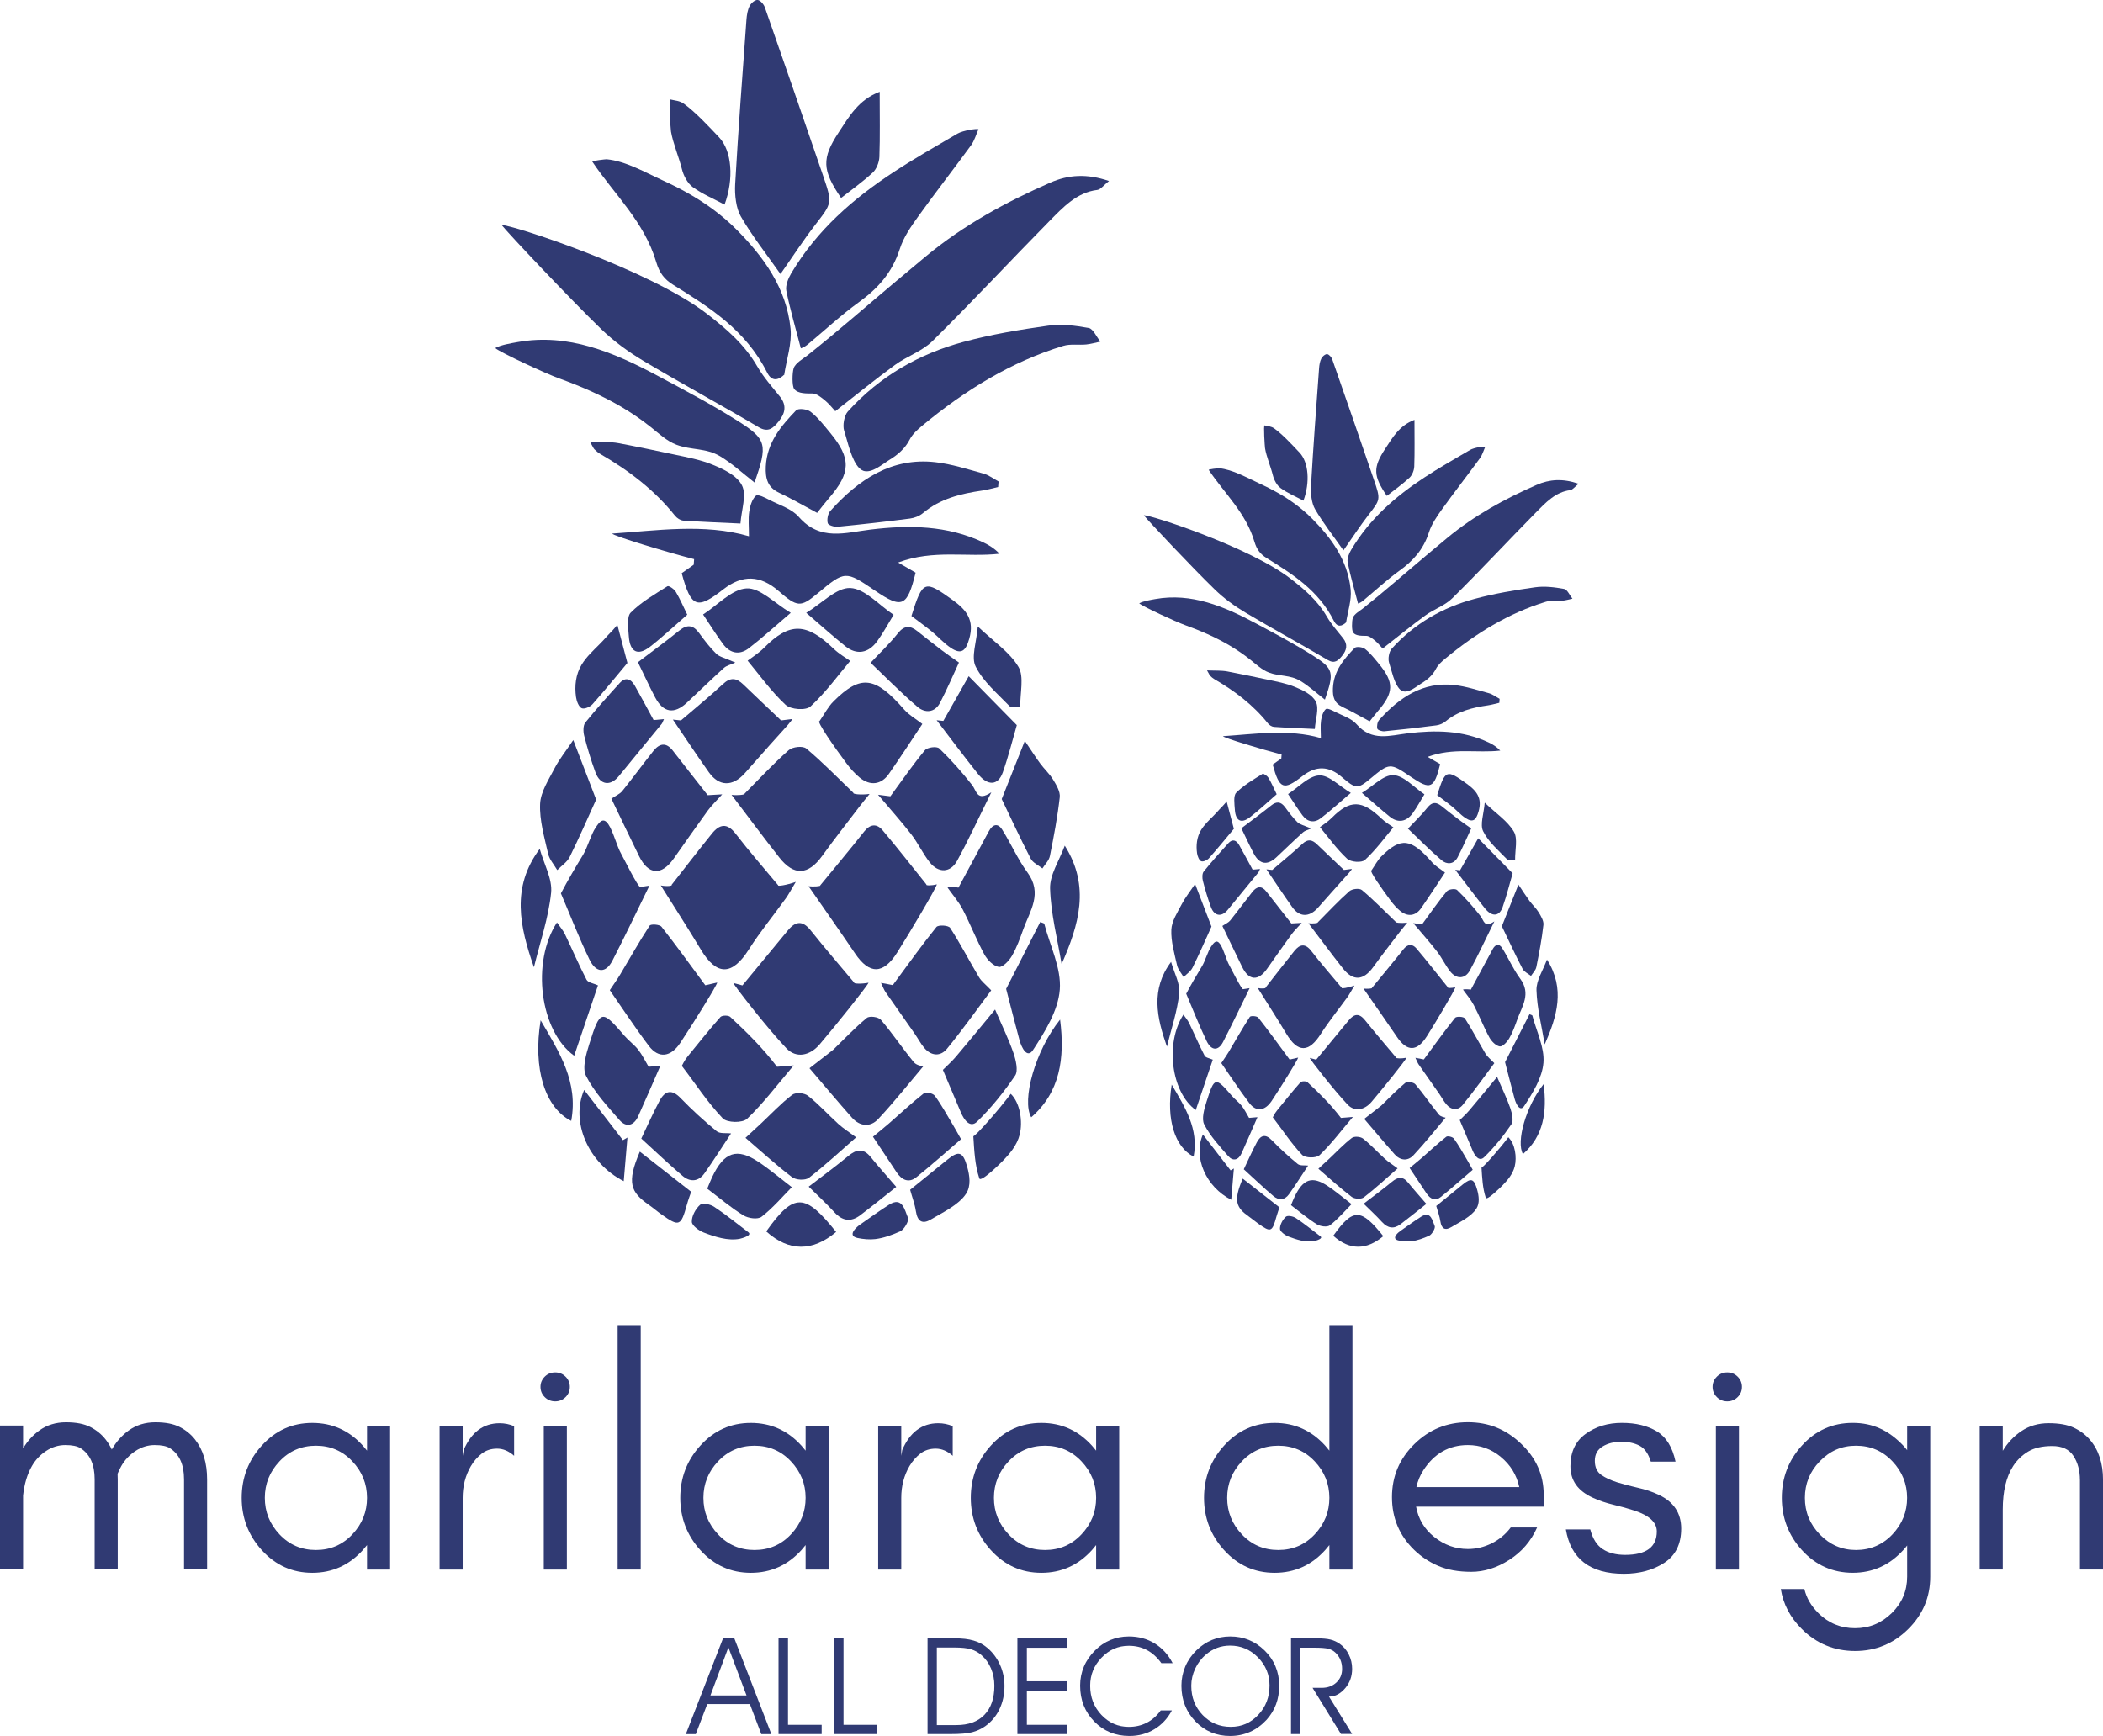 <?xml version="1.0" encoding="UTF-8"?>
<svg id="Layer_2" data-name="Layer 2" xmlns="http://www.w3.org/2000/svg" viewBox="0 0 715.26 590.5">
  <defs>
    <style>
      .cls-1 {
        fill-rule: evenodd;
      }

      .cls-1, .cls-2 {
        fill: #303A73;
      }
    </style>
  </defs>
  <g id="Layer_1-2" data-name="Layer 1">
    <g>
      <g>
        <g>
          <path class="cls-1" d="M269.95,125.24c.57-1.76,3.34-3.3,4.64-4.33,10.3-8.16,20.22-16.9,30.31-25.36,3.29-2.76,6.59-5.52,9.89-8.26,13-10.8,27.44-18.59,42.41-25.16,6.16-2.71,12.47-3.13,19.99-.56-1.82,1.43-2.84,2.9-3.99,3.04-6.93.82-11.67,5.91-16.41,10.73-13.26,13.46-26.17,27.37-39.58,40.62-3.62,3.58-8.71,5.18-12.84,8.19-6.73,4.91-13.23,10.23-20.28,15.73-.93-1-2.12-2.54-3.54-3.7-1.27-1.03-2.8-2.31-4.22-2.33-1.78-.03-4.95.17-6.23-1.56-.74-1-.68-5.44-.16-7.04Z"/>
          <path class="cls-1" d="M231.86,194.98c1.48-1.05,2.78-1.96,4.08-2.88.04-.63.09-1.27.14-1.9-8.73-2.22-27.95-8.02-27.84-8.7,14.64-.94,31.25-3.56,46.49.91,0-3.21-.28-5.83.09-8.35.28-1.94.97-4.26,2.26-5.42.69-.62,3.14.64,4.63,1.42,3.42,1.76,7.52,2.97,9.97,5.77,7.31,8.36,15.85,5.34,24.4,4.31,13.11-1.58,26.11-1.47,38.48,4.42,1.88.9,3.67,2.01,5.39,3.8-11.14,1.28-22.43-1.54-34.48,2.99,2.59,1.5,4.27,2.48,5.94,3.45-2.86,11.62-4.57,12.38-13.77,6.13-10.11-6.87-10.22-6.86-19.61.96-5.71,4.76-6.86,4.69-13.2-.84-6.26-5.45-12.36-5.63-18.86-.55-8.92,6.97-10.92,6.23-14.11-5.51Z"/>
          <path class="cls-1" d="M170.64,76.56c2.8-.34,50.52,15.16,70,30.34,6.47,5.04,12.55,10.2,16.93,17.76,2.15,3.72,5.03,6.92,7.69,10.24,2.43,3.03,1.75,5.76-.4,8.42-1.86,2.31-3.57,3.92-6.8,2.01-13.02-7.69-26.28-14.86-39.27-22.61-5.07-3.03-10.02-6.62-14.36-10.82-10.29-9.95-31.91-32.88-33.78-35.33Z"/>
          <path class="cls-1" d="M266.91,127.28c-2.17,2.14-4.39,2.64-6-.56-7.33-14.55-19.69-22.21-32.01-29.88-2.9-1.8-4.62-3.99-5.71-7.7-4.05-13.74-14.22-22.95-21.73-34.14-.2-.31,4.58-.85,4.86-.83,6.57.63,13.18,4.5,19.21,7.25,5.85,2.67,11.55,5.8,16.84,9.69,2.92,2.15,5.71,4.53,8.31,7.16,8.68,8.78,16.8,19.44,18.2,33.58.5,5.06-1.37,10.42-2.16,15.65,0,0,.19-.21.19-.21Z"/>
          <path class="cls-1" d="M272.38,118.5c-1.81-6.99-3.66-13.22-4.94-19.59-.35-1.76.65-4.23,1.64-5.9,8.86-14.89,21.18-25.46,34.69-34.36,7.13-4.69,14.52-8.88,21.85-13.18,1.86-1.09,6.75-1.84,7.17-1.49-.82,1.83-1.39,3.9-2.52,5.44-5.98,8.2-12.22,16.18-18.14,24.44-2.37,3.31-4.83,6.88-6.09,10.81-2.64,8.22-7.61,13.57-13.94,18.14-6.11,4.4-11.72,9.69-17.59,14.53-.85.7-1.91,1.05-2.14,1.17Z"/>
          <path class="cls-1" d="M265.46,93.23c-4.84-6.89-9.6-12.87-13.5-19.62-1.63-2.81-2.12-7.3-1.92-10.92,1.06-18.69,2.49-37.35,3.84-56.01.12-1.59.4-3.35,1.08-4.65.54-1.04,1.84-2.12,2.73-2.04.88.08,2.06,1.4,2.45,2.52,6.66,19.03,13.24,38.09,19.78,57.18,3.25,9.48,3.07,9.38-2.57,16.68-4.08,5.27-7.78,10.98-11.9,16.85Z"/>
          <path class="cls-1" d="M293.56,160.11c-.44-.16-.87-.43-1.27-.83-2.74-2.74-3.94-8.96-5.18-12.76-.59-1.82.03-5.2,1.25-6.54,11.02-12.2,24.48-19.66,39.31-23.67,9.46-2.56,19.16-4.17,28.83-5.53,4.51-.64,9.26-.04,13.79.79,1.5.27,2.65,3.02,3.96,4.64-1.61.33-3.21.81-4.83.97-2.59.25-5.33-.26-7.79.48-17.63,5.37-33.39,15.04-48.03,27.19-1.58,1.32-3.26,2.83-4.21,4.69-1.56,3.04-4.09,5.19-6.78,6.82-2.37,1.44-6.14,4.84-9.06,3.76Z"/>
          <path class="cls-1" d="M256.65,164.15c-3.87-3.02-7.56-6.43-11.68-8.92-4.86-2.93-9.88-2.05-14.9-3.95-3.32-1.26-6.01-3.85-8.83-6.09-3.16-2.52-6.49-4.77-9.92-6.8-6.8-4.01-14-7.08-21.29-9.72-4.18-1.51-19.77-8.69-21.6-10.27,1.87-1.09,5.65-1.68,7.63-2.04,17.2-3.09,32.66,3.47,47.77,11.54,9.1,4.86,18.24,9.7,27.03,15.24,10.02,6.31,10.25,8.08,5.79,20.99Z"/>
          <path class="cls-1" d="M251.84,178.08c-6.95-.33-13.2-.56-19.43-.99-.99-.07-2.18-.85-2.83-1.66-7.03-8.81-15.81-15.45-25.48-21.05-.71-.41-1.34-.98-1.93-1.55-.33-.32-.49-.8-1.51-2.59,3.84.17,6.82-.03,9.67.5,6.33,1.19,12.63,2.52,18.93,3.86,4.47.95,9.01,1.77,13.25,3.53,3.42,1.42,8.05,3.49,9.83,6.95,1.68,3.28-.17,8.36-.5,13Z"/>
          <path class="cls-1" d="M339.5,165.65c-1.8.41-3.58.94-5.4,1.21-7.25,1.06-14.27,2.7-20.22,7.7-1.19.99-2.86,1.63-4.38,1.83-8.18,1.06-16.38,1.99-24.59,2.79-1.14.11-3.18-.51-3.38-1.22-.33-1.23.04-3.23.87-4.15,9.7-10.82,20.98-18.28,35.75-16.59,5.53.63,10.96,2.4,16.38,3.89,1.8.49,3.4,1.76,5.1,2.67-.05.63-.1,1.25-.15,1.88Z"/>
          <path class="cls-1" d="M277.91,174.46c-4.7-2.51-8.75-4.88-12.96-6.86-3.82-1.8-4.68-4.73-4.49-8.89.4-8.29,5.23-13.81,10.28-19.1.8-.84,3.79-.47,4.98.46,2.48,1.96,4.52,4.6,6.59,7.1,7.24,8.77,7.12,13.61-.4,22.32-1.32,1.54-2.55,3.16-4,4.98Z"/>
          <path class="cls-1" d="M246.44,69.6c-3.85-2.06-7.61-3.61-10.88-6-1.69-1.24-3.07-3.8-3.63-6.07-.95-3.88-3.05-8.85-3.72-12.81-.13-.75-.81-11.03-.23-10.89,1.68.42,3.15.39,4.63,1.46,3.94,2.84,8.6,7.86,12,11.46,4.31,4.56,5.06,14.14,1.82,22.85Z"/>
          <path class="cls-1" d="M299.19,31.22c0,8.09.15,15.14-.1,22.17-.07,1.83-1,4.15-2.23,5.29-3.41,3.16-7.19,5.82-10.8,8.66-6.44-9.47-6.68-13.41-.78-22.36,3.47-5.26,6.68-11.05,13.91-13.76Z"/>
        </g>
        <g>
          <path class="cls-1" d="M224.74,301.19c2.06.4,4.05.17,3.7-.22,4.56-5.81,9.06-11.68,13.69-17.41,2.6-3.22,5.15-3.76,8.08.05,4.62,6.01,9.63,11.7,14.46,17.52-.3.41,2.7,0,5.99-1.15-1.59,2.64-2.38,4.18-3.36,5.55-4.19,5.82-8.75,11.37-12.6,17.42-5.7,8.97-10.93,9.07-16.37,0-4.23-7.06-8.7-13.95-13.59-21.77Z"/>
          <path class="cls-1" d="M318.64,300.8c-.22,1.3-9.2,16.43-13.52,23.25-4.71,7.43-9.43,7.49-14.29.3-5.14-7.6-10.43-15.09-15.83-22.89,1.56.2,4.28.02,3.97-.29,4.99-6.09,10.06-12.12,14.94-18.31,2.11-2.67,4.32-2.73,6.27-.44,5.1,6.03,9.96,12.28,14.91,18.45-.34.38,1.7.43,3.56-.06Z"/>
          <path class="cls-1" d="M249.44,334.37c1.38.37,2.75.75,3.07.83,5.45-6.59,10.46-12.65,15.46-18.72,2.58-3.13,4.97-3.5,7.73-.03,4.82,6.04,9.86,11.88,14.82,17.8-.27.39,2.55.5,4.89.03-.63,1.42-11.55,15.02-16.64,20.98-3.29,3.85-7.93,4.85-11.29,1.35-6.49-6.79-18.24-21.93-18.05-22.25Z"/>
          <path class="cls-1" d="M248.81,270.38c1.96.26,4.7-.04,4.42-.4,4.96-4.98,9.76-10.17,15-14.79,1.32-1.17,4.82-1.56,6.01-.56,5.59,4.69,10.72,9.99,16.02,15.07-.32.42,2.49.78,5.5.37-1.65,2.05-2.57,3.14-3.43,4.28-4.25,5.58-8.58,11.09-12.69,16.79-4.72,6.54-9.58,6.91-14.56.58-5.4-6.86-10.61-13.9-16.27-21.34Z"/>
          <path class="cls-1" d="M299.64,334.33c2.18.42,3.72.71,4.01.77,5.22-7.07,9.84-13.58,14.83-19.76.65-.81,4.11-.6,4.68.29,3.51,5.42,6.49,11.22,9.81,16.78.86,1.45,2.3,2.5,4.16,4.46-4.56,6.09-9.58,13.19-15.05,19.88-2.2,2.69-5.37,2.53-7.79-.37-1.19-1.43-2.08-3.15-3.15-4.69-3.31-4.75-6.66-9.47-9.96-14.23-.52-.75-.84-1.67-1.54-3.13Z"/>
          <path class="cls-1" d="M239.88,335.15c.82-.19,2.2-.5,4.06-.93-.15,1.05-8.53,14.47-12.62,20.6-3.18,4.76-7.31,5.35-10.63.96-4.84-6.4-9.25-13.16-13.29-18.96,1.47-2.21,2.55-3.69,3.48-5.25,3.34-5.58,6.52-11.27,10.07-16.7.41-.62,3.39-.44,4.04.38,4.96,6.28,9.64,12.8,14.88,19.89Z"/>
          <path class="cls-1" d="M207.94,271.67c1.54-1.05,2.88-1.58,3.7-2.59,3.6-4.48,7.01-9.14,10.59-13.64,2.06-2.58,4.32-3.06,6.59-.12,3.71,4.79,7.47,9.54,11.88,15.17.29-.02,2.02-.12,4.94-.29-2.12,2.36-3.67,3.83-4.92,5.54-3.92,5.39-7.73,10.87-11.58,16.32-4.16,5.89-8.61,5.61-11.78-.84-3.19-6.49-6.28-13.03-9.42-19.55Z"/>
          <path class="cls-1" d="M298.63,270.34c2.12.27,3.69.46,4.2.53,4.11-5.59,7.7-10.83,11.73-15.66.85-1.03,4.05-1.43,4.89-.62,3.99,3.84,7.71,8.04,11.16,12.43,1.58,2.01,1.64,5.77,6.56,2.48-4.4,8.88-7.77,16.22-11.62,23.27-2.29,4.19-6.39,4.31-9.4.48-2.31-2.94-3.92-6.47-6.21-9.43-3.4-4.4-7.12-8.52-11.3-13.47Z"/>
          <path class="cls-1" d="M217.79,301.72c.59-.09,1.96-.3,3.09-.47-4.24,8.64-8.28,17.16-12.59,25.53-2.23,4.33-5.52,4.3-7.79-.36-3.61-7.46-6.61-15.24-9.73-22.53,2.37-4.5,4.96-8.87,7.59-13.21,1.4-2.31,2.67-6.84,4.17-9.08,1.25-1.88,2.59-3.82,4.35-1.27,1.7,2.47,2.89,7.49,4.39,10.1.67,1.17,5.74,11.43,6.51,11.31Z"/>
          <path class="cls-1" d="M325.98,301.93c3.56-6.6,6.95-12.85,10.31-19.12,1.31-2.45,3.07-2.97,4.57-.6,3.01,4.76,5.28,10.08,8.59,14.56,5.25,7.14.85,13.05-1.4,19.3-1.12,3.11-2.24,6.28-3.88,9.08-.99,1.69-3.15,3.97-4.46,3.76-1.83-.3-3.88-2.36-4.91-4.24-2.71-4.96-4.76-10.32-7.38-15.34-1.39-2.66-3.41-4.95-5.14-7.4.29-.33,3.24-.16,3.7,0Z"/>
          <path class="cls-1" d="M233.93,359.3c3.66-4.48,7.25-9.02,11.08-13.33.56-.63,2.71-.66,3.37-.05,5.65,5.22,11.12,10.66,15.9,16.95,1.71-.14,3.42-.28,5.67-.46-5.53,6.5-10.26,12.82-15.83,18.14-1.58,1.51-6.85,1.41-8.33-.16-5.44-5.78-9-11.45-13.89-17.81,0,0,.85-1.83,2.02-3.28Z"/>
          <path class="cls-1" d="M313.98,362.77c-4.78,5.65-9.82,12.04-15.34,17.93-2.61,2.78-6.17,2.52-8.85-.49-4.92-5.53-9.66-11.23-14.47-16.84-.21.16,8.06-6.28,8.06-6.28,3.77-3.66,7.4-7.51,11.43-10.82.94-.78,3.94-.37,4.8.64,3.93,4.6,7.34,9.71,11.19,14.4.92,1.12,2.85,1.32,3.19,1.47Z"/>
          <path class="cls-1" d="M265.66,245.06c.61-.08,2.19-.28,3.76-.47.15.31-2.82,3.56-4.23,5.1-4.03,4.4-7.91,8.95-11.91,13.38-4.13,4.58-8.72,4.5-12.19-.38-4.05-5.69-7.89-11.54-12.23-17.91,1.58.16,2.84.29,2.75.28,5.26-4.53,9.91-8.29,14.29-12.38,2.56-2.39,4.6-2.09,6.91.15,3.98,3.85,8.01,7.63,12.84,12.22Z"/>
          <path class="cls-1" d="M313.7,246.27c-3.38,5.07-7.28,11.09-11.36,16.95-2.61,3.75-6.38,4.21-9.96,1.28-1.67-1.37-3.16-3.07-4.48-4.84-3.95-5.28-10.39-14.49-9.16-14.37,1.61-2.32,2.89-4.87,4.77-6.73,9.28-9.22,14.12-8.52,24.04,2.83,1.61,1.84,3.84,3.07,6.15,4.87Z"/>
          <path class="cls-1" d="M291.19,386.87c-4.89,4.27-10.26,9.29-16.02,13.75-1.28.99-4.48.81-5.84-.23-5.68-4.35-10.99-9.23-15.78-13.35,1.79-1.65,3.49-3.19,5.16-4.76,3.55-3.33,6.91-6.94,10.74-9.88,1.16-.89,4.08-.66,5.32.31,3.69,2.89,6.89,6.47,10.39,9.64,1.65,1.5,3.56,2.69,6.03,4.53Z"/>
          <path class="cls-1" d="M289.17,224.81c-3.93,4.66-8.24,10.63-13.48,15.48-1.6,1.48-6.75,1.09-8.52-.56-5-4.66-9.08-10.42-12.89-15,1.35-1.04,3.74-2.5,5.67-4.45,8.57-8.64,14.29-8.55,23.58.39,1.92,1.85,4.3,3.18,5.63,4.15Z"/>
          <path class="cls-1" d="M320.69,363.93c1.41-1.42,3.08-2.89,4.51-4.58,4.08-4.8,8.07-9.7,13.24-15.95,2.42,5.61,4.64,10.11,6.27,14.84.81,2.37,1.65,6,.57,7.6-3.83,5.63-8.15,11.01-12.96,15.7-2.35,2.29-4.41-.53-5.52-3.15-2.06-4.9-4.14-9.79-6.11-14.46Z"/>
          <path class="cls-1" d="M220.59,362.87c1.36-.11,2.72-.23,4.01-.34-2.6,5.93-5.01,11.58-7.54,17.17-1.51,3.32-4.12,3.87-6.35,1.31-4.13-4.73-8.55-9.47-11.39-15.04-1.37-2.68.04-7.45,1.14-10.94,3.7-11.72,4.19-11.71,11.98-2.64,1.44,1.67,3.29,2.97,4.65,4.71,1.35,1.72,2.33,3.78,3.52,5.77Z"/>
          <path class="cls-1" d="M222.3,244.94c.73-.07,1.94-.18,3.52-.33-.38.81-.49,1.27-.75,1.6-4.84,5.92-9.72,11.81-14.55,17.75-2.9,3.57-6.4,3.14-8.01-1.26-1.5-4.07-2.75-8.26-3.83-12.47-.35-1.37-.37-3.48.38-4.42,3.71-4.63,7.69-9.03,11.66-13.42,2.02-2.24,3.86-1.5,5.21.89,2.11,3.72,4.11,7.52,6.37,11.65Z"/>
          <path class="cls-1" d="M318.58,245c.88.09,1.77.18,2.26.23,2.8-4.93,5.54-9.76,8.63-15.21,5.77,5.88,10.76,10.95,16.36,16.64-1.39,4.76-2.8,10.52-4.76,16.07-1.6,4.52-5.1,4.71-8.45.53-4.65-5.81-9.1-11.8-14.05-18.26Z"/>
          <path class="cls-1" d="M296.9,386.68c1.99-1.65,3.77-3.07,5.5-4.57,3.95-3.44,7.78-7.04,11.88-10.26.69-.54,3.05.05,3.68.9,2.28,3.13,4.16,6.59,6.17,9.94.83,1.38,1.6,2.8,2.74,4.81-4.98,4.27-9.97,8.76-15.19,12.94-2.57,2.07-4.96,1.01-6.75-1.7-2.8-4.24-5.62-8.46-8.02-12.07Z"/>
          <path class="cls-1" d="M248.65,385.54c-3.02,4.55-5.93,9.16-9.06,13.59-2.07,2.93-4.93,2.99-7.44.86-4.64-3.93-9.04-8.15-14.04-12.7,2.07-4.31,3.98-8.68,6.22-12.85,1.83-3.41,4.1-4.08,7.14-.93,3.87,4.01,8,7.77,12.27,11.28,1.13.92,3.21.54,4.91.76Z"/>
          <path class="cls-1" d="M216.97,225.26c5.11-3.89,9.68-7.24,14.1-10.79,2.63-2.11,4.66-1.94,6.69.84,1.81,2.48,3.68,4.95,5.84,7.06,1.14,1.11,2.97,1.43,6.5,3.01-1.61.73-2.97,1-3.88,1.82-4.26,3.85-8.39,7.88-12.59,11.81-4.31,4.03-8.04,3.46-10.8-1.77-2.08-3.94-3.92-8-5.87-11.99Z"/>
          <path class="cls-1" d="M203.38,335.19c-2.68,7.93-5.35,15.83-8.09,23.93-11.72-8.45-14.62-31.88-5.86-45.33,1.01,1.46,2.06,2.63,2.72,4,2.48,5.14,4.71,10.42,7.34,15.47.53,1.01,2.41,1.23,3.89,1.92Z"/>
          <path class="cls-1" d="M194.98,251.74c3.06,7.95,5.4,14.05,7.78,20.24-2.78,6.1-5.72,12.9-8.99,19.51-.88,1.79-2.8,3-4.24,4.48-1.07-1.85-2.66-3.58-3.11-5.58-1.26-5.59-2.96-11.33-2.72-16.93.18-4.12,2.92-8.23,4.92-12.11,1.58-3.06,3.76-5.75,6.36-9.61Z"/>
          <path class="cls-1" d="M348.56,252.02c2.26,3.34,3.68,5.6,5.26,7.74,1.39,1.88,3.16,3.47,4.37,5.46,1.09,1.79,2.46,4.07,2.25,5.95-.76,6.73-2.02,13.41-3.36,20.04-.31,1.52-1.67,2.81-2.54,4.2-1.36-1.1-3.24-1.9-3.99-3.35-3.6-6.96-6.89-14.1-9.85-20.25,2.45-6.16,4.91-12.36,7.86-19.79Z"/>
          <path class="cls-1" d="M296.1,225.45c3.15-3.36,6.44-6.45,9.24-9.98,2.24-2.82,4.23-2.74,6.72-.74,2.74,2.2,5.5,4.37,8.3,6.5,1.75,1.33,3.56,2.55,5.79,4.14-1.94,4.16-4,9.01-6.42,13.66-1.84,3.54-5.2,3.52-7.64,1.45-5.7-4.85-10.98-10.26-15.98-15.02Z"/>
          <path class="cls-1" d="M355.15,314.15c1.95,7.52,5.88,15.21,5.3,22.51-.56,7.12-5.05,14.32-9.12,20.53-2,3.03-3.9-.87-4.59-3.39-1.58-5.85-3.06-11.71-4.54-17.42,3.74-7.33,7.67-15.05,11.6-22.76.45.18.9.35,1.35.53Z"/>
          <path class="cls-1" d="M275.05,403.65c4.63-3.56,9.14-6.85,13.45-10.42,2.81-2.33,5.15-2.73,7.66.38,2.72,3.37,5.63,6.58,8.67,10.13-4.38,3.45-8.27,6.63-12.27,9.65-3.16,2.38-6.05,1.97-8.81-1.06-2.73-2.99-5.71-5.72-8.7-8.68Z"/>
          <path class="cls-1" d="M240.54,404.35c.73-1.74,1.15-2.84,1.66-3.91,4.07-8.62,8.4-10.12,15.84-5.16,3.79,2.53,7.3,5.52,11.27,8.56-3.11,3.14-6.39,7.03-10.27,10.04-1.32,1.02-4.54.56-6.22-.47-4.23-2.6-8.08-5.9-12.29-9.07Z"/>
          <path class="cls-1" d="M274.21,208.46c5.41-3.28,10.32-8.65,15-8.44,4.95.22,9.68,5.76,14.72,9.11-1.94,3.17-3.57,6.22-5.57,8.97-3.02,4.15-7.01,4.79-10.84,1.72-4.07-3.24-7.94-6.75-13.31-11.36Z"/>
          <path class="cls-1" d="M239.13,209.02c4.98-3.21,9.75-8.58,14.77-8.87,4.59-.26,9.45,4.98,15.04,8.31-5.34,4.55-9.65,8.5-14.25,12.04-3.11,2.39-6.37,1.84-8.79-1.45-2.32-3.14-4.4-6.49-6.77-10.03Z"/>
          <path class="cls-1" d="M233.74,209.1c-4.23,3.67-8.27,7.48-12.62,10.87-4.14,3.23-6.86,1.9-7.24-3.43-.2-2.77-.77-6.74.64-8.16,3.6-3.63,8.16-6.22,12.49-8.96.46-.29,2.27.95,2.84,1.9,1.46,2.43,2.58,5.1,3.9,7.78Z"/>
          <path class="cls-1" d="M309.55,404.73c4.34-3.52,8.5-6.88,12.65-10.25,3.95-3.21,5.32-2.71,6.77,2.47.82,2.95,1.36,6.41-.39,9.11-2.49,3.84-8.18,6.48-11.95,8.74-2.81,1.69-4.58.83-5.13-2.81-.35-2.36-1.23-4.65-1.95-7.26Z"/>
          <path class="cls-1" d="M343.77,372.07c3.26,3.15,4.11,9.54,3.05,13.83-.91,3.7-3.41,6.59-5.94,9.17-.39.4-7.3,7.3-7.8,5.77-1.53-4.61-1.72-9.45-2.04-14.38.45.38,8.96-9.25,12.74-14.4Z"/>
          <path class="cls-1" d="M213.4,386.94c-.41,4.82-.82,9.64-1.26,14.85-11.97-6.06-18.2-20.16-13.46-31.03,4.57,5.92,8.87,11.5,13.18,17.07.52-.3,1.03-.59,1.55-.89Z"/>
          <path class="cls-1" d="M309.99,209.55c3.84-12.24,4.44-12.35,14.06-5.42,4.57,3.29,7.45,6.74,5.6,13.16-1.19,4.16-2.7,5.45-6.22,3.12-2.35-1.55-4.3-3.78-6.51-5.59-2.2-1.8-4.52-3.45-6.92-5.28Z"/>
          <path class="cls-1" d="M217.62,391.74c5.76,4.51,11.4,8.92,17.46,13.66-.3.88-.96,2.6-1.45,4.37-2.04,7.35-2.62,7.6-8.62,3.36-1.5-1.06-2.9-2.29-4.41-3.34-6.07-4.25-7.55-7.44-2.98-18.05Z"/>
          <path class="cls-1" d="M181.6,329.01c-4.82-13.75-7.83-27.16,1.97-40.25,1.46,5.2,4.36,10.27,3.87,14.94-.89,8.56-3.78,16.89-5.84,25.31Z"/>
          <path class="cls-1" d="M361.07,327.95c5.84-13.3,9.85-26.41,1.07-40.29-1.85,5.06-5.12,9.87-4.99,14.57.25,8.61,2.5,17.15,3.92,25.73Z"/>
          <path class="cls-1" d="M209.93,212.39c1.39,5.28,2.36,8.98,3.46,13.12-3.57,4.26-7.6,9.24-11.84,14-.84.95-2.79,1.8-3.71,1.39-.98-.44-1.72-2.36-1.92-3.74-.55-3.81-.11-7.75,1.88-11.04,1.62-2.68,3.92-4.78,6.08-6.95.96-.96,1.89-1.95,2.78-2.98.39-.45,3.38-3.38,3.27-3.79Z"/>
          <path class="cls-1" d="M332.57,213.11c5.47,5.2,10.83,8.69,13.83,13.75,1.97,3.31.52,8.91.6,13.48-1.24-.01-3.01.53-3.64-.13-4.1-4.28-8.93-8.28-11.53-13.49-1.6-3.2.32-8.38.73-13.6Z"/>
          <path class="cls-1" d="M260.61,418.88c9.52-13.43,13.25-12.94,23.77.18-8,6.74-16.06,6.75-23.77-.18Z"/>
          <path class="cls-1" d="M183.88,347.06c6.39,10.89,12.87,21,10.4,34.23-8.9-4.48-13.1-17.71-10.4-34.23Z"/>
          <path class="cls-1" d="M360.55,346.82c1.69,13.23-.03,24.73-9.82,33.24-3.33-5.78,1.36-22.68,9.82-33.24Z"/>
          <path class="cls-1" d="M290.42,418.58c.55-.81,1.49-1.61,2.22-2.11,3.26-2.23,6.43-4.59,9.77-6.69,4.56-2.87,5.29,1.93,6.42,4.49.42.96-1.32,4-2.66,4.59-2.71,1.2-5.56,2.28-8.48,2.63-1.9.23-4.18.02-6.05-.38-1.96-.42-1.92-1.48-1.22-2.53Z"/>
          <path class="cls-1" d="M254.17,420.47c-.93.54-2.49.9-2.6.93-4.02.76-8.42-.69-12.17-2.12-1.66-.63-4.06-2.37-4.1-3.67-.06-1.95,1.3-4.44,2.79-5.75.87-.77,3.49-.22,4.79.64,4.01,2.65,7.77,5.73,11.63,8.65.65.49.31.95-.33,1.33Z"/>
        </g>
      </g>
      <g>
        <g>
          <path class="cls-1" d="M460.14,210.14c.41-1.26,2.39-2.36,3.32-3.1,7.37-5.84,14.47-12.1,21.7-18.16,2.36-1.98,4.72-3.95,7.08-5.91,9.31-7.73,19.64-13.31,30.36-18.02,4.41-1.94,8.93-2.24,14.31-.4-1.3,1.03-2.03,2.08-2.86,2.18-4.96.59-8.35,4.23-11.75,7.68-9.49,9.64-18.74,19.59-28.34,29.08-2.59,2.56-6.24,3.71-9.19,5.86-4.82,3.52-9.47,7.33-14.52,11.26-.67-.71-1.52-1.82-2.54-2.65-.91-.74-2-1.65-3.02-1.67-1.28-.02-3.54.12-4.46-1.12-.53-.72-.48-3.89-.11-5.04Z"/>
          <path class="cls-1" d="M432.87,260.07c1.06-.75,1.99-1.41,2.92-2.06.03-.45.06-.91.1-1.36-6.25-1.59-20.01-5.74-19.93-6.23,10.48-.68,22.37-2.55,33.29.65,0-2.3-.2-4.17.06-5.98.2-1.39.7-3.05,1.62-3.88.49-.44,2.25.46,3.32,1.01,2.45,1.26,5.39,2.13,7.13,4.13,5.23,5.99,11.35,3.82,17.47,3.09,9.39-1.13,18.7-1.05,27.55,3.16,1.35.64,2.63,1.44,3.86,2.72-7.97.92-16.06-1.1-24.69,2.14,1.85,1.08,3.06,1.78,4.25,2.47-2.05,8.32-3.27,8.86-9.86,4.39-7.24-4.92-7.32-4.91-14.04.68-4.09,3.41-4.91,3.36-9.45-.6-4.48-3.9-8.85-4.03-13.51-.39-6.38,4.99-7.82,4.46-10.1-3.94Z"/>
          <path class="cls-1" d="M389.04,175.28c2-.25,36.17,10.85,50.11,21.72,4.63,3.61,8.99,7.31,12.12,12.72,1.54,2.66,3.6,4.95,5.5,7.33,1.74,2.17,1.25,4.12-.29,6.02-1.33,1.65-2.56,2.8-4.87,1.44-9.32-5.51-18.82-10.64-28.11-16.19-3.63-2.17-7.17-4.74-10.28-7.75-7.36-7.12-22.85-23.54-24.18-25.29Z"/>
          <path class="cls-1" d="M457.97,211.59c-1.55,1.53-3.14,1.89-4.3-.4-5.25-10.42-14.1-15.9-22.92-21.39-2.07-1.29-3.3-2.85-4.09-5.51-2.9-9.84-10.18-16.43-15.55-24.44-.15-.22,3.28-.61,3.48-.59,4.7.45,9.43,3.22,13.75,5.19,4.19,1.91,8.27,4.15,12.06,6.93,2.09,1.54,4.09,3.25,5.95,5.12,6.22,6.29,12.03,13.92,13.03,24.04.36,3.62-.98,7.46-1.55,11.2,0,0,.14-.15.14-.15Z"/>
          <path class="cls-1" d="M461.89,205.31c-1.3-5.01-2.62-9.46-3.53-14.02-.25-1.26.46-3.03,1.17-4.22,6.34-10.66,15.16-18.23,24.84-24.6,5.1-3.36,10.39-6.36,15.64-9.43,1.33-.78,4.83-1.32,5.14-1.06-.59,1.31-.99,2.79-1.8,3.89-4.28,5.87-8.75,11.58-12.99,17.49-1.7,2.37-3.46,4.93-4.36,7.74-1.89,5.89-5.45,9.72-9.98,12.99-4.38,3.15-8.39,6.94-12.6,10.4-.61.5-1.37.75-1.53.83Z"/>
          <path class="cls-1" d="M456.93,187.22c-3.46-4.93-6.87-9.22-9.67-14.04-1.16-2.01-1.52-5.22-1.37-7.82.76-13.38,1.78-26.74,2.75-40.1.08-1.14.29-2.4.78-3.33.39-.74,1.32-1.52,1.96-1.46.63.06,1.47,1,1.75,1.8,4.77,13.62,9.48,27.27,14.16,40.94,2.33,6.79,2.2,6.71-1.84,11.94-2.92,3.78-5.57,7.86-8.52,12.06Z"/>
          <path class="cls-1" d="M477.05,235.1c-.32-.12-.62-.31-.91-.59-1.96-1.96-2.82-6.42-3.71-9.14-.42-1.3.02-3.72.89-4.69,7.89-8.74,17.53-14.08,28.15-16.95,6.77-1.83,13.72-2.99,20.64-3.96,3.23-.46,6.63-.03,9.87.56,1.07.2,1.9,2.16,2.83,3.32-1.15.24-2.29.58-3.45.69-1.86.18-3.82-.19-5.57.35-12.62,3.84-23.91,10.77-34.38,19.47-1.13.94-2.33,2.02-3.02,3.36-1.11,2.18-2.93,3.71-4.86,4.88-1.7,1.03-4.4,3.47-6.48,2.69Z"/>
          <path class="cls-1" d="M450.62,237.99c-2.77-2.16-5.41-4.6-8.36-6.38-3.48-2.1-7.07-1.47-10.67-2.83-2.38-.9-4.3-2.76-6.32-4.36-2.26-1.8-4.64-3.42-7.1-4.87-4.87-2.87-10.02-5.07-15.24-6.96-2.99-1.08-14.15-6.22-15.47-7.35,1.34-.78,4.05-1.2,5.46-1.46,12.31-2.21,23.39,2.48,34.2,8.26,6.52,3.48,13.06,6.95,19.35,10.91,7.17,4.52,7.34,5.79,4.15,15.03Z"/>
          <path class="cls-1" d="M447.18,247.97c-4.97-.24-9.45-.4-13.91-.71-.71-.05-1.56-.61-2.03-1.19-5.03-6.31-11.32-11.06-18.25-15.07-.51-.29-.96-.7-1.38-1.11-.23-.23-.35-.57-1.08-1.85,2.75.12,4.89-.02,6.92.36,4.53.85,9.04,1.81,13.55,2.76,3.2.68,6.45,1.27,9.49,2.53,2.45,1.01,5.76,2.5,7.04,4.98,1.2,2.34-.12,5.98-.35,9.31Z"/>
          <path class="cls-1" d="M509.94,239.06c-1.29.29-2.56.68-3.86.87-5.19.76-10.22,1.93-14.48,5.51-.85.71-2.05,1.17-3.13,1.31-5.86.76-11.73,1.43-17.6,2-.82.08-2.28-.37-2.42-.88-.23-.88.03-2.31.62-2.97,6.94-7.75,15.02-13.09,25.59-11.88,3.96.45,7.85,1.72,11.73,2.78,1.29.35,2.44,1.26,3.65,1.91-.04.45-.07.89-.1,1.34Z"/>
          <path class="cls-1" d="M465.84,245.37c-3.37-1.8-6.26-3.49-9.28-4.91-2.73-1.29-3.35-3.39-3.21-6.36.28-5.94,3.74-9.89,7.36-13.68.58-.6,2.71-.34,3.57.33,1.78,1.41,3.24,3.29,4.72,5.08,5.18,6.28,5.1,9.75-.29,15.98-.95,1.1-1.83,2.26-2.87,3.56Z"/>
          <path class="cls-1" d="M443.31,170.3c-2.76-1.47-5.45-2.58-7.79-4.3-1.21-.88-2.2-2.72-2.6-4.34-.68-2.78-2.19-6.34-2.66-9.17-.09-.54-.58-7.9-.16-7.79,1.21.3,2.25.28,3.31,1.05,2.82,2.03,6.15,5.63,8.59,8.21,3.08,3.27,3.62,10.12,1.31,16.36Z"/>
          <path class="cls-1" d="M481.08,142.82c0,5.79.11,10.84-.07,15.87-.05,1.31-.72,2.97-1.6,3.79-2.44,2.26-5.14,4.16-7.73,6.2-4.61-6.78-4.78-9.6-.56-16.01,2.48-3.77,4.78-7.91,9.96-9.85Z"/>
        </g>
        <g>
          <path class="cls-1" d="M427.78,336.1c1.48.29,2.9.12,2.65-.15,3.26-4.16,6.48-8.36,9.8-12.47,1.86-2.31,3.69-2.69,5.79.04,3.31,4.3,6.89,8.37,10.36,12.54-.22.3,1.93,0,4.29-.82-1.14,1.89-1.7,2.99-2.41,3.97-3,4.16-6.26,8.14-9.02,12.47-4.08,6.42-7.82,6.5-11.72,0-3.03-5.05-6.23-9.99-9.73-15.58Z"/>
          <path class="cls-1" d="M495,335.82c-.15.93-6.59,11.76-9.68,16.64-3.37,5.32-6.75,5.36-10.23.21-3.68-5.44-7.47-10.8-11.34-16.39,1.11.14,3.07.01,2.84-.21,3.57-4.36,7.2-8.68,10.69-13.11,1.51-1.91,3.09-1.96,4.49-.31,3.65,4.31,7.13,8.8,10.68,13.21-.24.27,1.22.31,2.55-.04Z"/>
          <path class="cls-1" d="M445.46,359.86c.98.27,1.97.54,2.2.6,3.9-4.72,7.49-9.05,11.07-13.4,1.85-2.24,3.56-2.5,5.54-.02,3.45,4.32,7.06,8.5,10.61,12.74-.19.28,1.83.36,3.5.02-.45,1.02-8.27,10.75-11.91,15.02-2.35,2.76-5.68,3.47-8.08.97-4.65-4.86-13.06-15.7-12.92-15.93Z"/>
          <path class="cls-1" d="M445.01,314.05c1.4.18,3.36-.03,3.17-.29,3.55-3.56,6.99-7.28,10.74-10.59.95-.84,3.45-1.12,4.3-.4,4,3.36,7.68,7.15,11.47,10.79-.23.3,1.78.56,3.94.27-1.18,1.47-1.84,2.25-2.46,3.06-3.04,3.99-6.14,7.94-9.08,12.02-3.38,4.68-6.86,4.95-10.42.42-3.87-4.91-7.6-9.95-11.65-15.28Z"/>
          <path class="cls-1" d="M481.4,359.83c1.56.3,2.66.51,2.87.55,3.74-5.06,7.05-9.73,10.62-14.15.47-.58,2.94-.43,3.35.21,2.51,3.88,4.65,8.03,7.02,12.01.62,1.03,1.64,1.79,2.98,3.2-3.27,4.36-6.86,9.45-10.77,14.23-1.58,1.93-3.85,1.81-5.58-.27-.85-1.02-1.49-2.25-2.26-3.36-2.37-3.4-4.77-6.78-7.13-10.18-.37-.54-.6-1.2-1.1-2.24Z"/>
          <path class="cls-1" d="M438.62,360.42c.59-.13,1.58-.36,2.91-.66-.11.75-6.1,10.36-9.03,14.75-2.28,3.4-5.23,3.83-7.61.69-3.46-4.58-6.62-9.42-9.51-13.57,1.06-1.58,1.82-2.64,2.49-3.76,2.39-4,4.67-8.07,7.21-11.96.29-.45,2.43-.32,2.89.27,3.55,4.49,6.91,9.17,10.65,14.24Z"/>
          <path class="cls-1" d="M415.75,314.97c1.1-.75,2.06-1.13,2.65-1.85,2.58-3.21,5.02-6.55,7.58-9.77,1.47-1.85,3.09-2.19,4.72-.09,2.66,3.43,5.35,6.83,8.5,10.86.2-.01,1.44-.08,3.54-.2-1.52,1.69-2.63,2.74-3.52,3.97-2.81,3.86-5.54,7.78-8.29,11.68-2.98,4.22-6.16,4.02-8.43-.6-2.28-4.65-4.5-9.33-6.75-14Z"/>
          <path class="cls-1" d="M480.68,314.02c1.52.19,2.64.33,3,.38,2.94-4,5.51-7.75,8.4-11.21.61-.73,2.9-1.02,3.5-.44,2.86,2.75,5.52,5.76,7.99,8.9,1.13,1.44,1.17,4.13,4.69,1.77-3.15,6.36-5.56,11.61-8.32,16.66-1.64,3-4.57,3.09-6.73.34-1.65-2.1-2.81-4.64-4.45-6.75-2.44-3.15-5.1-6.1-8.09-9.65Z"/>
          <path class="cls-1" d="M422.8,336.48c.42-.06,1.4-.21,2.21-.34-3.03,6.18-5.93,12.29-9.02,18.28-1.6,3.1-3.95,3.08-5.58-.26-2.58-5.34-4.73-10.91-6.96-16.13,1.7-3.22,3.55-6.35,5.43-9.46,1-1.65,1.91-4.89,2.99-6.5.9-1.35,1.86-2.73,3.12-.91,1.22,1.77,2.07,5.36,3.14,7.23.48.84,4.11,8.18,4.66,8.1Z"/>
          <path class="cls-1" d="M500.26,336.63c2.55-4.72,4.98-9.2,7.38-13.69.94-1.75,2.2-2.13,3.27-.43,2.15,3.41,3.78,7.22,6.15,10.43,3.76,5.11.61,9.34-1,13.82-.8,2.22-1.6,4.5-2.78,6.5-.71,1.21-2.25,2.84-3.19,2.69-1.31-.22-2.78-1.69-3.52-3.03-1.94-3.55-3.41-7.39-5.29-10.98-.99-1.9-2.44-3.54-3.68-5.3.21-.24,2.32-.11,2.65,0Z"/>
          <path class="cls-1" d="M434.36,377.71c2.62-3.21,5.19-6.46,7.93-9.54.4-.45,1.94-.47,2.41-.03,4.05,3.74,7.96,7.64,11.38,12.13,1.22-.1,2.44-.2,4.06-.33-3.96,4.65-7.34,9.18-11.33,12.99-1.13,1.08-4.9,1.01-5.96-.11-3.89-4.14-6.44-8.2-9.95-12.75,0,0,.61-1.31,1.45-2.35Z"/>
          <path class="cls-1" d="M491.67,380.19c-3.42,4.05-7.03,8.62-10.98,12.83-1.87,1.99-4.42,1.8-6.34-.35-3.52-3.96-6.92-8.04-10.36-12.06-.15.12,5.77-4.5,5.77-4.5,2.7-2.62,5.3-5.38,8.18-7.74.67-.56,2.82-.26,3.44.46,2.81,3.3,5.25,6.95,8.01,10.31.66.8,2.04.95,2.28,1.05Z"/>
          <path class="cls-1" d="M457.08,295.92c.44-.06,1.57-.2,2.69-.34.11.22-2.02,2.55-3.03,3.65-2.88,3.15-5.66,6.4-8.52,9.58-2.96,3.28-6.24,3.22-8.73-.27-2.9-4.07-5.65-8.26-8.75-12.82,1.13.12,2.04.21,1.97.2,3.77-3.24,7.1-5.93,10.23-8.86,1.83-1.71,3.29-1.49,4.95.11,2.85,2.76,5.74,5.46,9.19,8.75Z"/>
          <path class="cls-1" d="M491.47,296.79c-2.42,3.63-5.21,7.94-8.13,12.14-1.87,2.69-4.57,3.02-7.13.92-1.2-.98-2.26-2.2-3.21-3.46-2.83-3.78-7.44-10.37-6.56-10.29,1.16-1.66,2.07-3.49,3.41-4.82,6.65-6.6,10.11-6.1,17.21,2.03,1.15,1.32,2.75,2.2,4.4,3.49Z"/>
          <path class="cls-1" d="M475.35,397.44c-3.5,3.06-7.35,6.65-11.47,9.85-.92.71-3.21.58-4.18-.17-4.07-3.11-7.87-6.61-11.3-9.56,1.28-1.18,2.5-2.29,3.69-3.41,2.54-2.39,4.95-4.97,7.69-7.07.83-.64,2.92-.47,3.81.22,2.64,2.07,4.93,4.63,7.44,6.9,1.18,1.07,2.55,1.93,4.32,3.24Z"/>
          <path class="cls-1" d="M473.91,281.42c-2.81,3.34-5.9,7.61-9.65,11.08-1.14,1.06-4.83.78-6.1-.4-3.58-3.34-6.5-7.46-9.23-10.74.97-.74,2.68-1.79,4.06-3.19,6.13-6.19,10.23-6.12,16.88.28,1.38,1.32,3.08,2.28,4.03,2.97Z"/>
          <path class="cls-1" d="M496.47,381.02c1.01-1.02,2.2-2.07,3.23-3.28,2.92-3.44,5.78-6.94,9.48-11.42,1.73,4.02,3.32,7.24,4.49,10.62.58,1.7,1.18,4.3.41,5.44-2.74,4.03-5.83,7.88-9.28,11.24-1.68,1.64-3.16-.38-3.95-2.26-1.48-3.51-2.96-7.01-4.37-10.35Z"/>
          <path class="cls-1" d="M424.81,380.26c.97-.08,1.95-.16,2.87-.24-1.86,4.25-3.59,8.29-5.4,12.29-1.08,2.38-2.95,2.77-4.55.94-2.96-3.38-6.12-6.78-8.16-10.77-.98-1.92.03-5.34.82-7.83,2.65-8.39,3-8.39,8.58-1.89,1.03,1.2,2.35,2.13,3.33,3.37.97,1.23,1.66,2.7,2.52,4.13Z"/>
          <path class="cls-1" d="M426.03,295.83c.52-.05,1.39-.13,2.52-.23-.27.58-.35.91-.54,1.15-3.47,4.24-6.96,8.46-10.41,12.71-2.07,2.55-4.58,2.25-5.74-.9-1.07-2.91-1.97-5.91-2.74-8.93-.25-.98-.27-2.49.28-3.17,2.66-3.32,5.51-6.46,8.35-9.61,1.45-1.6,2.76-1.07,3.73.64,1.51,2.67,2.94,5.38,4.56,8.34Z"/>
          <path class="cls-1" d="M494.96,295.88c.63.07,1.27.13,1.62.16,2-3.53,3.96-6.99,6.18-10.89,4.13,4.21,7.71,7.84,11.71,11.92-.99,3.41-2.01,7.53-3.41,11.5-1.14,3.24-3.65,3.38-6.05.38-3.33-4.16-6.51-8.45-10.06-13.07Z"/>
          <path class="cls-1" d="M479.44,397.31c1.42-1.18,2.7-2.2,3.94-3.27,2.83-2.46,5.57-5.04,8.51-7.35.49-.39,2.19.03,2.63.65,1.63,2.24,2.98,4.72,4.41,7.12.59.99,1.14,2,1.96,3.45-3.57,3.06-7.14,6.27-10.87,9.27-1.84,1.48-3.55.72-4.83-1.21-2.01-3.03-4.03-6.06-5.74-8.64Z"/>
          <path class="cls-1" d="M444.9,396.5c-2.16,3.26-4.24,6.56-6.49,9.73-1.48,2.1-3.53,2.14-5.33.61-3.32-2.81-6.47-5.84-10.05-9.09,1.48-3.09,2.85-6.22,4.45-9.2,1.31-2.44,2.94-2.92,5.11-.67,2.77,2.87,5.73,5.56,8.79,8.07.81.66,2.29.39,3.51.54Z"/>
          <path class="cls-1" d="M422.21,281.74c3.66-2.78,6.93-5.18,10.1-7.72,1.88-1.51,3.33-1.39,4.79.6,1.3,1.77,2.64,3.55,4.18,5.06.82.79,2.13,1.03,4.65,2.15-1.15.52-2.13.72-2.78,1.31-3.05,2.76-6,5.64-9.01,8.46-3.09,2.88-5.76,2.48-7.73-1.27-1.49-2.82-2.81-5.73-4.2-8.58Z"/>
          <path class="cls-1" d="M412.49,360.45c-1.92,5.68-3.83,11.33-5.79,17.14-8.39-6.05-10.47-22.83-4.2-32.45.72,1.05,1.47,1.88,1.94,2.87,1.78,3.68,3.37,7.46,5.26,11.08.38.73,1.73.88,2.79,1.37Z"/>
          <path class="cls-1" d="M406.47,300.7c2.19,5.69,3.87,10.06,5.57,14.49-1.99,4.37-4.09,9.24-6.44,13.97-.63,1.28-2,2.15-3.03,3.21-.77-1.33-1.9-2.56-2.23-4-.9-4-2.12-8.12-1.95-12.12.13-2.95,2.09-5.89,3.53-8.67,1.13-2.19,2.69-4.12,4.55-6.88Z"/>
          <path class="cls-1" d="M516.43,300.9c1.62,2.39,2.64,4.01,3.77,5.54.99,1.35,2.27,2.49,3.13,3.91.78,1.28,1.76,2.91,1.61,4.26-.54,4.82-1.45,9.6-2.41,14.35-.22,1.09-1.19,2.01-1.82,3.01-.97-.79-2.32-1.36-2.86-2.4-2.58-4.98-4.93-10.09-7.05-14.5,1.75-4.41,3.52-8.85,5.63-14.17Z"/>
          <path class="cls-1" d="M478.86,281.88c2.25-2.41,4.61-4.62,6.62-7.15,1.6-2.02,3.03-1.96,4.81-.53,1.96,1.58,3.94,3.13,5.94,4.65,1.25.95,2.55,1.83,4.15,2.96-1.39,2.98-2.87,6.45-4.6,9.78-1.32,2.53-3.72,2.52-5.47,1.04-4.08-3.47-7.86-7.35-11.44-10.75Z"/>
          <path class="cls-1" d="M521.15,345.38c1.4,5.38,4.21,10.89,3.8,16.11-.4,5.1-3.62,10.25-6.53,14.7-1.43,2.17-2.79-.62-3.28-2.42-1.13-4.19-2.19-8.39-3.25-12.47,2.68-5.25,5.49-10.77,8.31-16.29.32.13.64.25.96.38Z"/>
          <path class="cls-1" d="M463.79,409.46c3.31-2.55,6.54-4.91,9.63-7.46,2.01-1.67,3.69-1.96,5.49.27,1.95,2.41,4.03,4.71,6.21,7.25-3.13,2.47-5.92,4.75-8.78,6.91-2.26,1.71-4.33,1.41-6.31-.76-1.95-2.14-4.09-4.1-6.23-6.21Z"/>
          <path class="cls-1" d="M439.09,409.96c.52-1.24.82-2.04,1.19-2.8,2.92-6.17,6.01-7.25,11.34-3.69,2.71,1.81,5.23,3.96,8.07,6.13-2.22,2.25-4.57,5.03-7.35,7.19-.94.73-3.25.4-4.45-.33-3.03-1.86-5.78-4.22-8.8-6.5Z"/>
          <path class="cls-1" d="M463.19,269.71c3.88-2.35,7.39-6.19,10.74-6.04,3.54.16,6.93,4.12,10.54,6.52-1.39,2.27-2.56,4.45-3.98,6.42-2.16,2.97-5.02,3.43-7.76,1.23-2.91-2.32-5.68-4.84-9.53-8.14Z"/>
          <path class="cls-1" d="M438.08,270.11c3.56-2.3,6.98-6.14,10.58-6.35,3.28-.19,6.77,3.57,10.77,5.95-3.82,3.25-6.91,6.09-10.2,8.62-2.23,1.71-4.56,1.32-6.29-1.04-1.66-2.25-3.15-4.64-4.85-7.18Z"/>
          <path class="cls-1" d="M434.22,270.17c-3.03,2.63-5.92,5.36-9.04,7.78-2.97,2.31-4.91,1.36-5.18-2.46-.14-1.98-.55-4.83.46-5.84,2.58-2.6,5.84-4.45,8.94-6.41.33-.21,1.62.68,2.03,1.36,1.05,1.74,1.85,3.65,2.79,5.57Z"/>
          <path class="cls-1" d="M488.49,410.23c3.11-2.52,6.08-4.93,9.05-7.34,2.83-2.3,3.81-1.94,4.85,1.77.59,2.11.97,4.59-.28,6.52-1.78,2.75-5.86,4.64-8.55,6.26-2.01,1.21-3.28.59-3.67-2.01-.25-1.69-.88-3.33-1.4-5.2Z"/>
          <path class="cls-1" d="M513,386.85c2.33,2.26,2.94,6.83,2.18,9.9-.65,2.65-2.44,4.72-4.25,6.57-.28.29-5.23,5.23-5.59,4.13-1.1-3.3-1.23-6.77-1.46-10.29.32.27,6.41-6.62,9.12-10.31Z"/>
          <path class="cls-1" d="M419.66,397.49c-.29,3.45-.59,6.9-.9,10.63-8.57-4.34-13.03-14.44-9.64-22.22,3.27,4.24,6.35,8.23,9.43,12.22.37-.21.74-.42,1.11-.64Z"/>
          <path class="cls-1" d="M488.81,270.49c2.75-8.76,3.18-8.84,10.07-3.88,3.27,2.36,5.33,4.82,4.01,9.42-.85,2.98-1.93,3.9-4.46,2.23-1.68-1.11-3.08-2.71-4.66-4-1.58-1.29-3.23-2.47-4.96-3.78Z"/>
          <path class="cls-1" d="M422.68,400.93c4.13,3.23,8.16,6.39,12.5,9.78-.21.63-.69,1.86-1.04,3.13-1.46,5.26-1.88,5.44-6.17,2.41-1.08-.76-2.08-1.64-3.16-2.39-4.35-3.05-5.41-5.33-2.14-12.93Z"/>
          <path class="cls-1" d="M396.89,356.02c-3.45-9.85-5.61-19.44,1.41-28.82,1.04,3.72,3.12,7.35,2.77,10.7-.64,6.13-2.71,12.09-4.18,18.12Z"/>
          <path class="cls-1" d="M525.38,355.26c4.18-9.52,7.05-18.91.77-28.85-1.32,3.62-3.67,7.07-3.57,10.43.18,6.16,1.79,12.28,2.8,18.42Z"/>
          <path class="cls-1" d="M417.18,272.53c1,3.78,1.69,6.43,2.48,9.4-2.55,3.05-5.44,6.61-8.48,10.02-.6.68-2,1.29-2.66.99-.7-.31-1.23-1.69-1.38-2.68-.39-2.73-.08-5.55,1.35-7.9,1.16-1.92,2.81-3.42,4.35-4.98.69-.69,1.35-1.4,1.99-2.14.28-.32,2.42-2.42,2.34-2.71Z"/>
          <path class="cls-1" d="M504.98,273.04c3.91,3.73,7.76,6.22,9.9,9.84,1.41,2.37.37,6.38.43,9.65-.89,0-2.15.38-2.61-.09-2.94-3.07-6.39-5.93-8.25-9.66-1.15-2.29.23-6,.53-9.74Z"/>
          <path class="cls-1" d="M453.46,420.36c6.82-9.61,9.49-9.26,17.02.13-5.72,4.82-11.5,4.83-17.02-.13Z"/>
          <path class="cls-1" d="M398.52,368.94c4.57,7.79,9.22,15.04,7.45,24.5-6.37-3.21-9.38-12.68-7.45-24.5Z"/>
          <path class="cls-1" d="M525.01,368.77c1.21,9.47-.02,17.7-7.03,23.8-2.38-4.14.97-16.24,7.03-23.8Z"/>
          <path class="cls-1" d="M474.8,420.15c.39-.58,1.07-1.15,1.59-1.51,2.33-1.6,4.6-3.29,6.99-4.79,3.27-2.05,3.79,1.38,4.59,3.21.3.68-.94,2.86-1.9,3.29-1.94.86-3.98,1.63-6.07,1.88-1.36.16-2.99.01-4.33-.27-1.4-.3-1.38-1.06-.87-1.81Z"/>
          <path class="cls-1" d="M448.85,421.5c-.66.39-1.78.65-1.86.66-2.88.55-6.03-.5-8.72-1.52-1.18-.45-2.91-1.7-2.93-2.63-.04-1.39.93-3.18,2-4.12.62-.55,2.5-.16,3.43.46,2.87,1.9,5.56,4.1,8.32,6.19.47.35.22.68-.24.95Z"/>
        </g>
      </g>
      <g>
        <path class="cls-2" d="M236.65,589.88h-3.38s12.64-32.57,12.64-32.57h3.85l12.59,32.57h-3.43s-3.88-10.22-3.88-10.22h-14.49l-3.9,10.22ZM253.9,576.72l-6.16-16.36-6.11,16.36h12.27Z"/>
        <path class="cls-2" d="M279.46,589.87h-14.67v-32.57h3.22v29.42h11.45v3.15Z"/>
        <path class="cls-2" d="M298.34,589.87h-14.67v-32.57h3.22v29.42h11.45v3.15Z"/>
        <path class="cls-2" d="M315.47,557.3h9.26c1.3,0,2.46.06,3.5.18,1.04.12,2.01.31,2.92.58,1.73.49,3.27,1.3,4.61,2.44,1.85,1.55,3.29,3.46,4.33,5.74s1.55,4.7,1.55,7.28c0,2.88-.57,5.5-1.7,7.87-1.13,2.37-2.74,4.29-4.81,5.77-1.37.97-2.87,1.66-4.48,2.08-1.62.42-4.07.63-7.35.63h-7.83v-32.57ZM318.63,560.41v26.4h6.64c4.12,0,7.3-1.16,9.55-3.49,2.25-2.33,3.38-5.62,3.38-9.89,0-2.12-.38-4.08-1.14-5.88s-1.85-3.33-3.27-4.56c-1.04-.91-2.22-1.57-3.53-1.97-1.31-.4-3.23-.6-5.75-.6h-5.88Z"/>
        <path class="cls-2" d="M349.25,571.91h13.69v3.22h-13.69v11.59h13.69v3.15h-16.91v-32.57h16.91v3.2h-13.69v11.41Z"/>
        <path class="cls-2" d="M395,565.74c-1.43-1.98-3.06-3.46-4.89-4.44-1.83-.98-3.89-1.47-6.18-1.47-3.61,0-6.7,1.35-9.28,4.04-2.58,2.69-3.87,5.87-3.87,9.55,0,3.92,1.28,7.23,3.84,9.94,2.56,2.7,5.66,4.06,9.32,4.06,2.24,0,4.26-.47,6.08-1.4s3.41-2.33,4.76-4.19h3.8c-1.48,2.77-3.47,4.9-6,6.42-2.52,1.51-5.33,2.26-8.43,2.26-4.77,0-8.76-1.63-11.97-4.91s-4.81-7.34-4.81-12.22c0-2.28.43-4.44,1.29-6.48s2.13-3.88,3.81-5.52c1.54-1.54,3.27-2.71,5.2-3.51,1.93-.8,4.03-1.21,6.3-1.21,3.24,0,6.14.78,8.72,2.35,2.58,1.57,4.63,3.81,6.15,6.73h-3.85Z"/>
        <path class="cls-2" d="M401.82,573.38c0-2.26.44-4.43,1.31-6.49.87-2.06,2.14-3.9,3.79-5.51,1.57-1.55,3.32-2.72,5.26-3.52,1.94-.8,4.02-1.2,6.24-1.2s4.37.39,6.31,1.18,3.73,1.98,5.37,3.58c1.64,1.59,2.88,3.41,3.72,5.44.84,2.03,1.26,4.21,1.26,6.52s-.36,4.41-1.07,6.34c-.72,1.93-1.79,3.69-3.22,5.29-1.66,1.8-3.53,3.17-5.62,4.1-2.1.93-4.36,1.4-6.79,1.4-4.67,0-8.59-1.64-11.78-4.93-3.18-3.29-4.78-7.35-4.78-12.19ZM405.17,573.42c0,3.96,1.29,7.29,3.87,9.97,2.58,2.68,5.76,4.02,9.55,4.02s6.8-1.36,9.36-4.07,3.84-6.05,3.84-10.01c0-3.7-1.31-6.88-3.94-9.55-2.62-2.67-5.79-4.01-9.48-4.01-1.54,0-3,.25-4.38.76s-2.66,1.27-3.83,2.28c-1.54,1.28-2.75,2.88-3.65,4.78-.89,1.91-1.34,3.85-1.34,5.83Z"/>
        <path class="cls-2" d="M442.24,560.5v29.37h-3.15v-32.57h8.75c1.98,0,3.54.14,4.68.42,1.13.28,2.18.77,3.15,1.45,1.28.88,2.3,2.09,3.07,3.62.76,1.54,1.14,3.15,1.14,4.85,0,2.52-.75,4.69-2.26,6.51-.78.94-1.63,1.67-2.56,2.19-.93.52-1.95.78-3.05.78l7.88,12.72h-3.81s-9.66-15.7-9.66-15.7h3.09c2.04,0,3.71-.6,5.01-1.81,1.3-1.21,1.95-2.76,1.95-4.65,0-1.12-.19-2.15-.58-3.09-.39-.94-.98-1.77-1.77-2.5-.63-.58-1.4-1-2.33-1.24-.92-.25-2.53-.37-4.81-.37h-4.72Z"/>
      </g>
      <path class="cls-2" d="M62.59,503.19c0-5.05-1.61-8.57-4.82-10.59-1.12-.7-2.84-1.05-5.16-1.05s-4.49.67-6.51,2c-2.02,1.33-3.63,3.03-4.82,5.1-.48.84-.91,1.73-1.29,2.67.04.61.05,1.24.05,1.87v30.49h-7.85v-30.49c0-5.05-1.61-8.57-4.82-10.59-1.12-.7-2.84-1.05-5.16-1.05s-4.49.67-6.51,2c-2.02,1.33-3.63,3.03-4.82,5.1-1.6,2.77-2.61,6.12-3.03,10.08v24.96H0v-48.78h7.85v7.77c1.48-2.48,3.33-4.52,5.55-6.11,2.58-1.85,5.59-2.77,9.03-2.77s6.21.53,8.3,1.61c2.09,1.07,3.83,2.49,5.22,4.27.81,1.04,1.5,2.17,2.07,3.39,1.52-2.66,3.45-4.83,5.78-6.5,2.58-1.85,5.59-2.77,9.03-2.77s6.21.53,8.3,1.61c2.09,1.07,3.83,2.49,5.22,4.27,2.73,3.5,4.09,8.01,4.09,13.53v30.49h-7.85v-30.49Z"/>
      <path class="cls-2" d="M124.83,533.9v-8.33c-.44.57-.91,1.13-1.4,1.68-4.66,5.17-10.4,7.76-17.22,7.76s-12.56-2.59-17.22-7.76c-4.52-5.02-6.79-10.93-6.79-17.74s2.26-12.72,6.79-17.74c4.66-5.17,10.4-7.76,17.22-7.76s12.55,2.59,17.22,7.76c.49.55.96,1.11,1.4,1.68v-8.33h7.85v48.78h-7.85ZM119.84,497.09c-3.34-3.55-7.48-5.32-12.39-5.32s-9.05,1.77-12.39,5.32c-3.33,3.53-4.99,7.67-4.99,12.42s1.66,8.89,4.99,12.42c3.34,3.55,7.47,5.32,12.39,5.32s9.05-1.77,12.39-5.32c3.33-3.53,4.99-7.67,4.99-12.42s-1.66-8.89-4.99-12.42Z"/>
      <path class="cls-2" d="M169.07,492.77c-2.05,0-3.8.57-5.26,1.72-1.46,1.15-2.67,2.55-3.65,4.21-1.87,3.2-2.8,6.8-2.8,10.81v24.39h-7.85v-48.78h7.85v10.09l.34-2c2.63-6.06,6.7-9.09,12.23-9.09,1.72,0,3.36.33,4.93,1v10.09c-1.81-1.63-3.74-2.44-5.79-2.44Z"/>
      <path class="cls-2" d="M193.81,471.76c0,1.37-.49,2.53-1.46,3.49s-2.15,1.44-3.53,1.44-2.56-.48-3.53-1.44c-.97-.96-1.46-2.13-1.46-3.49s.49-2.53,1.46-3.49c.97-.96,2.15-1.44,3.53-1.44s2.56.48,3.53,1.44,1.46,2.13,1.46,3.49ZM184.95,533.9v-48.78h7.85v48.78h-7.85Z"/>
      <path class="cls-2" d="M210.07,533.9v-83.15h7.85v83.15h-7.85Z"/>
      <path class="cls-2" d="M274,533.9v-8.33c-.44.57-.91,1.13-1.4,1.68-4.66,5.17-10.4,7.76-17.22,7.76s-12.56-2.59-17.22-7.76c-4.52-5.02-6.79-10.93-6.79-17.74s2.26-12.72,6.79-17.74c4.66-5.17,10.4-7.76,17.22-7.76s12.55,2.59,17.22,7.76c.49.55.96,1.11,1.4,1.68v-8.33h7.85v48.78h-7.85ZM269.01,497.09c-3.34-3.55-7.48-5.32-12.39-5.32s-9.05,1.77-12.39,5.32c-3.33,3.53-4.99,7.67-4.99,12.42s1.66,8.89,4.99,12.42c3.34,3.55,7.47,5.32,12.39,5.32s9.05-1.77,12.39-5.32c3.33-3.53,4.99-7.67,4.99-12.42s-1.66-8.89-4.99-12.42Z"/>
      <path class="cls-2" d="M318.24,492.77c-2.05,0-3.8.57-5.26,1.72-1.46,1.15-2.67,2.55-3.65,4.21-1.87,3.2-2.8,6.8-2.8,10.81v24.39h-7.85v-48.78h7.85v10.09l.34-2c2.63-6.06,6.7-9.09,12.23-9.09,1.72,0,3.36.33,4.93,1v10.09c-1.81-1.63-3.74-2.44-5.79-2.44Z"/>
      <path class="cls-2" d="M372.81,533.9v-8.33c-.44.57-.91,1.13-1.4,1.68-4.66,5.17-10.4,7.76-17.22,7.76s-12.55-2.59-17.22-7.76c-4.52-5.02-6.79-10.93-6.79-17.74s2.26-12.72,6.79-17.74c4.66-5.17,10.4-7.76,17.22-7.76s12.55,2.59,17.22,7.76c.49.55.96,1.11,1.4,1.68v-8.33h7.85v48.78h-7.85ZM367.82,497.09c-3.34-3.55-7.48-5.32-12.39-5.32s-9.05,1.77-12.39,5.32c-3.33,3.53-4.99,7.67-4.99,12.42s1.66,8.89,4.99,12.42c3.34,3.55,7.48,5.32,12.39,5.32s9.05-1.77,12.39-5.32c3.33-3.53,4.99-7.67,4.99-12.42s-1.66-8.89-4.99-12.42Z"/>
      <path class="cls-2" d="M452.14,533.9v-8.33c-.44.57-.91,1.13-1.4,1.68-4.66,5.17-10.4,7.76-17.22,7.76s-12.55-2.59-17.22-7.76c-4.52-5.02-6.79-10.93-6.79-17.74s2.26-12.72,6.79-17.74c4.66-5.17,10.4-7.76,17.22-7.76s12.55,2.59,17.22,7.76c.49.55.96,1.11,1.4,1.68v-42.7h7.85v83.15h-7.85ZM447.15,497.09c-3.34-3.55-7.48-5.32-12.39-5.32s-9.05,1.77-12.39,5.32c-3.33,3.53-4.99,7.67-4.99,12.42s1.66,8.89,4.99,12.42c3.34,3.55,7.48,5.32,12.39,5.32s9.05-1.77,12.39-5.32c3.33-3.53,4.99-7.67,4.99-12.42s-1.66-8.89-4.99-12.42Z"/>
      <path class="cls-2" d="M525.04,512.5h-43.41c.76,4.19,2.81,7.63,6.17,10.31,3.42,2.73,7.23,4.1,11.44,4.1,2.84,0,5.55-.65,8.13-1.94,2.58-1.29,4.73-3.09,6.45-5.38h8.97c-2.09,4.66-5.25,8.33-9.48,11.03-4.23,2.7-8.52,4.05-12.9,4.05s-8.11-.67-11.22-2c-3.1-1.33-5.83-3.14-8.19-5.43-5.05-4.91-7.57-10.9-7.57-17.96s2.52-13.03,7.57-18.02c5.05-4.99,11.12-7.48,18.23-7.48s12.9,2.4,18,7.21c5.2,4.89,7.8,10.69,7.8,17.41v4.1ZM510.4,495.54c-3.25-2.66-6.97-3.99-11.16-3.99-6.4,0-11.44,2.86-15.14,8.59-1.12,1.74-1.91,3.64-2.36,5.71h34.99c-.9-4.15-3.01-7.59-6.34-10.31Z"/>
      <path class="cls-2" d="M552.72,528.91c7.18,0,10.78-2.66,10.78-7.97,0-3.09-2.57-5.47-7.71-7.13-2.17-.71-4.5-1.36-7-1.95-2.5-.59-4.85-1.39-7.05-2.39-2.54-1.16-4.45-2.63-5.72-4.41-1.27-1.79-1.9-3.89-1.9-6.31,0-4.85,1.72-8.51,5.17-11,3.46-2.5,7.57-3.75,12.34-3.75s8.73.97,11.93,2.92c3.15,1.92,5.26,5.34,6.31,10.27h-8.41c-.83-2.72-2.11-4.53-3.83-5.42-1.71-.9-3.78-1.34-6.22-1.34s-4.54.52-6.3,1.58c-1.79,1.06-2.69,2.69-2.69,4.89s.74,3.8,2.23,4.83c1.46,1.01,3.28,1.85,5.45,2.52,2.17.67,4.5,1.28,7,1.84,2.52.56,4.88,1.35,7.08,2.39,5.08,2.39,7.62,6.22,7.62,11.47s-1.9,9.14-5.71,11.63c-1.91,1.25-4.03,2.19-6.34,2.82-2.29.62-4.78.94-7.46.94-11.44,0-18.02-5.03-19.72-15.08h8.3c.83,3.16,2.24,5.39,4.23,6.69,1.98,1.31,4.52,1.96,7.62,1.96Z"/>
      <path class="cls-2" d="M592.45,471.76c0,1.37-.49,2.53-1.46,3.49s-2.15,1.44-3.53,1.44-2.56-.48-3.53-1.44-1.46-2.13-1.46-3.49.49-2.53,1.46-3.49,2.15-1.44,3.53-1.44,2.56.48,3.53,1.44,1.46,2.13,1.46,3.49ZM583.59,533.9v-48.78h7.85v48.78h-7.85Z"/>
      <path class="cls-2" d="M618.41,548.7c3.48,3.44,7.65,5.15,12.51,5.15s9.03-1.72,12.51-5.15,5.22-7.56,5.22-12.36v-10.63c-.37.51-.8,1.02-1.29,1.53-4.67,5.17-10.41,7.76-17.22,7.76s-12.66-2.59-17.33-7.76c-4.52-5.03-6.79-10.94-6.79-17.74s2.26-12.71,6.79-17.74c4.67-5.17,10.45-7.76,17.33-7.76s12.32,2.59,17.22,7.76c.49.52.92,1.03,1.29,1.53v-8.19h7.85v51.22c0,6.95-2.51,12.9-7.51,17.85-5.01,4.95-11.03,7.43-18.06,7.43s-13.05-2.48-18.06-7.43c-3.96-3.92-6.36-8.46-7.19-13.64h8.01c.72,3.03,2.3,5.75,4.73,8.15ZM643.65,497.09c-3.34-3.55-7.48-5.32-12.39-5.32s-8.91,1.77-12.34,5.32c-3.37,3.49-5.05,7.62-5.05,12.42s1.68,8.93,5.05,12.42c3.43,3.55,7.54,5.32,12.34,5.32s9.05-1.77,12.39-5.32c3.33-3.53,4.99-7.67,4.99-12.42s-1.66-8.89-4.99-12.42Z"/>
      <path class="cls-2" d="M707.41,503.41c0-3.18-.73-5.89-2.19-8.15s-3.87-3.38-7.23-3.38-6.09.63-8.19,1.88c-2.09,1.26-3.79,2.9-5.1,4.93-2.36,3.66-3.53,8.59-3.53,14.8v20.4h-7.85v-48.78h7.85v8.39c1.64-2.73,3.74-4.95,6.28-6.67,2.69-1.81,5.79-2.72,9.31-2.72s6.36.5,8.52,1.5,4,2.37,5.5,4.1c2.99,3.47,4.49,8.04,4.49,13.69v30.49h-7.85v-30.49Z"/>
    </g>
  </g>
</svg>